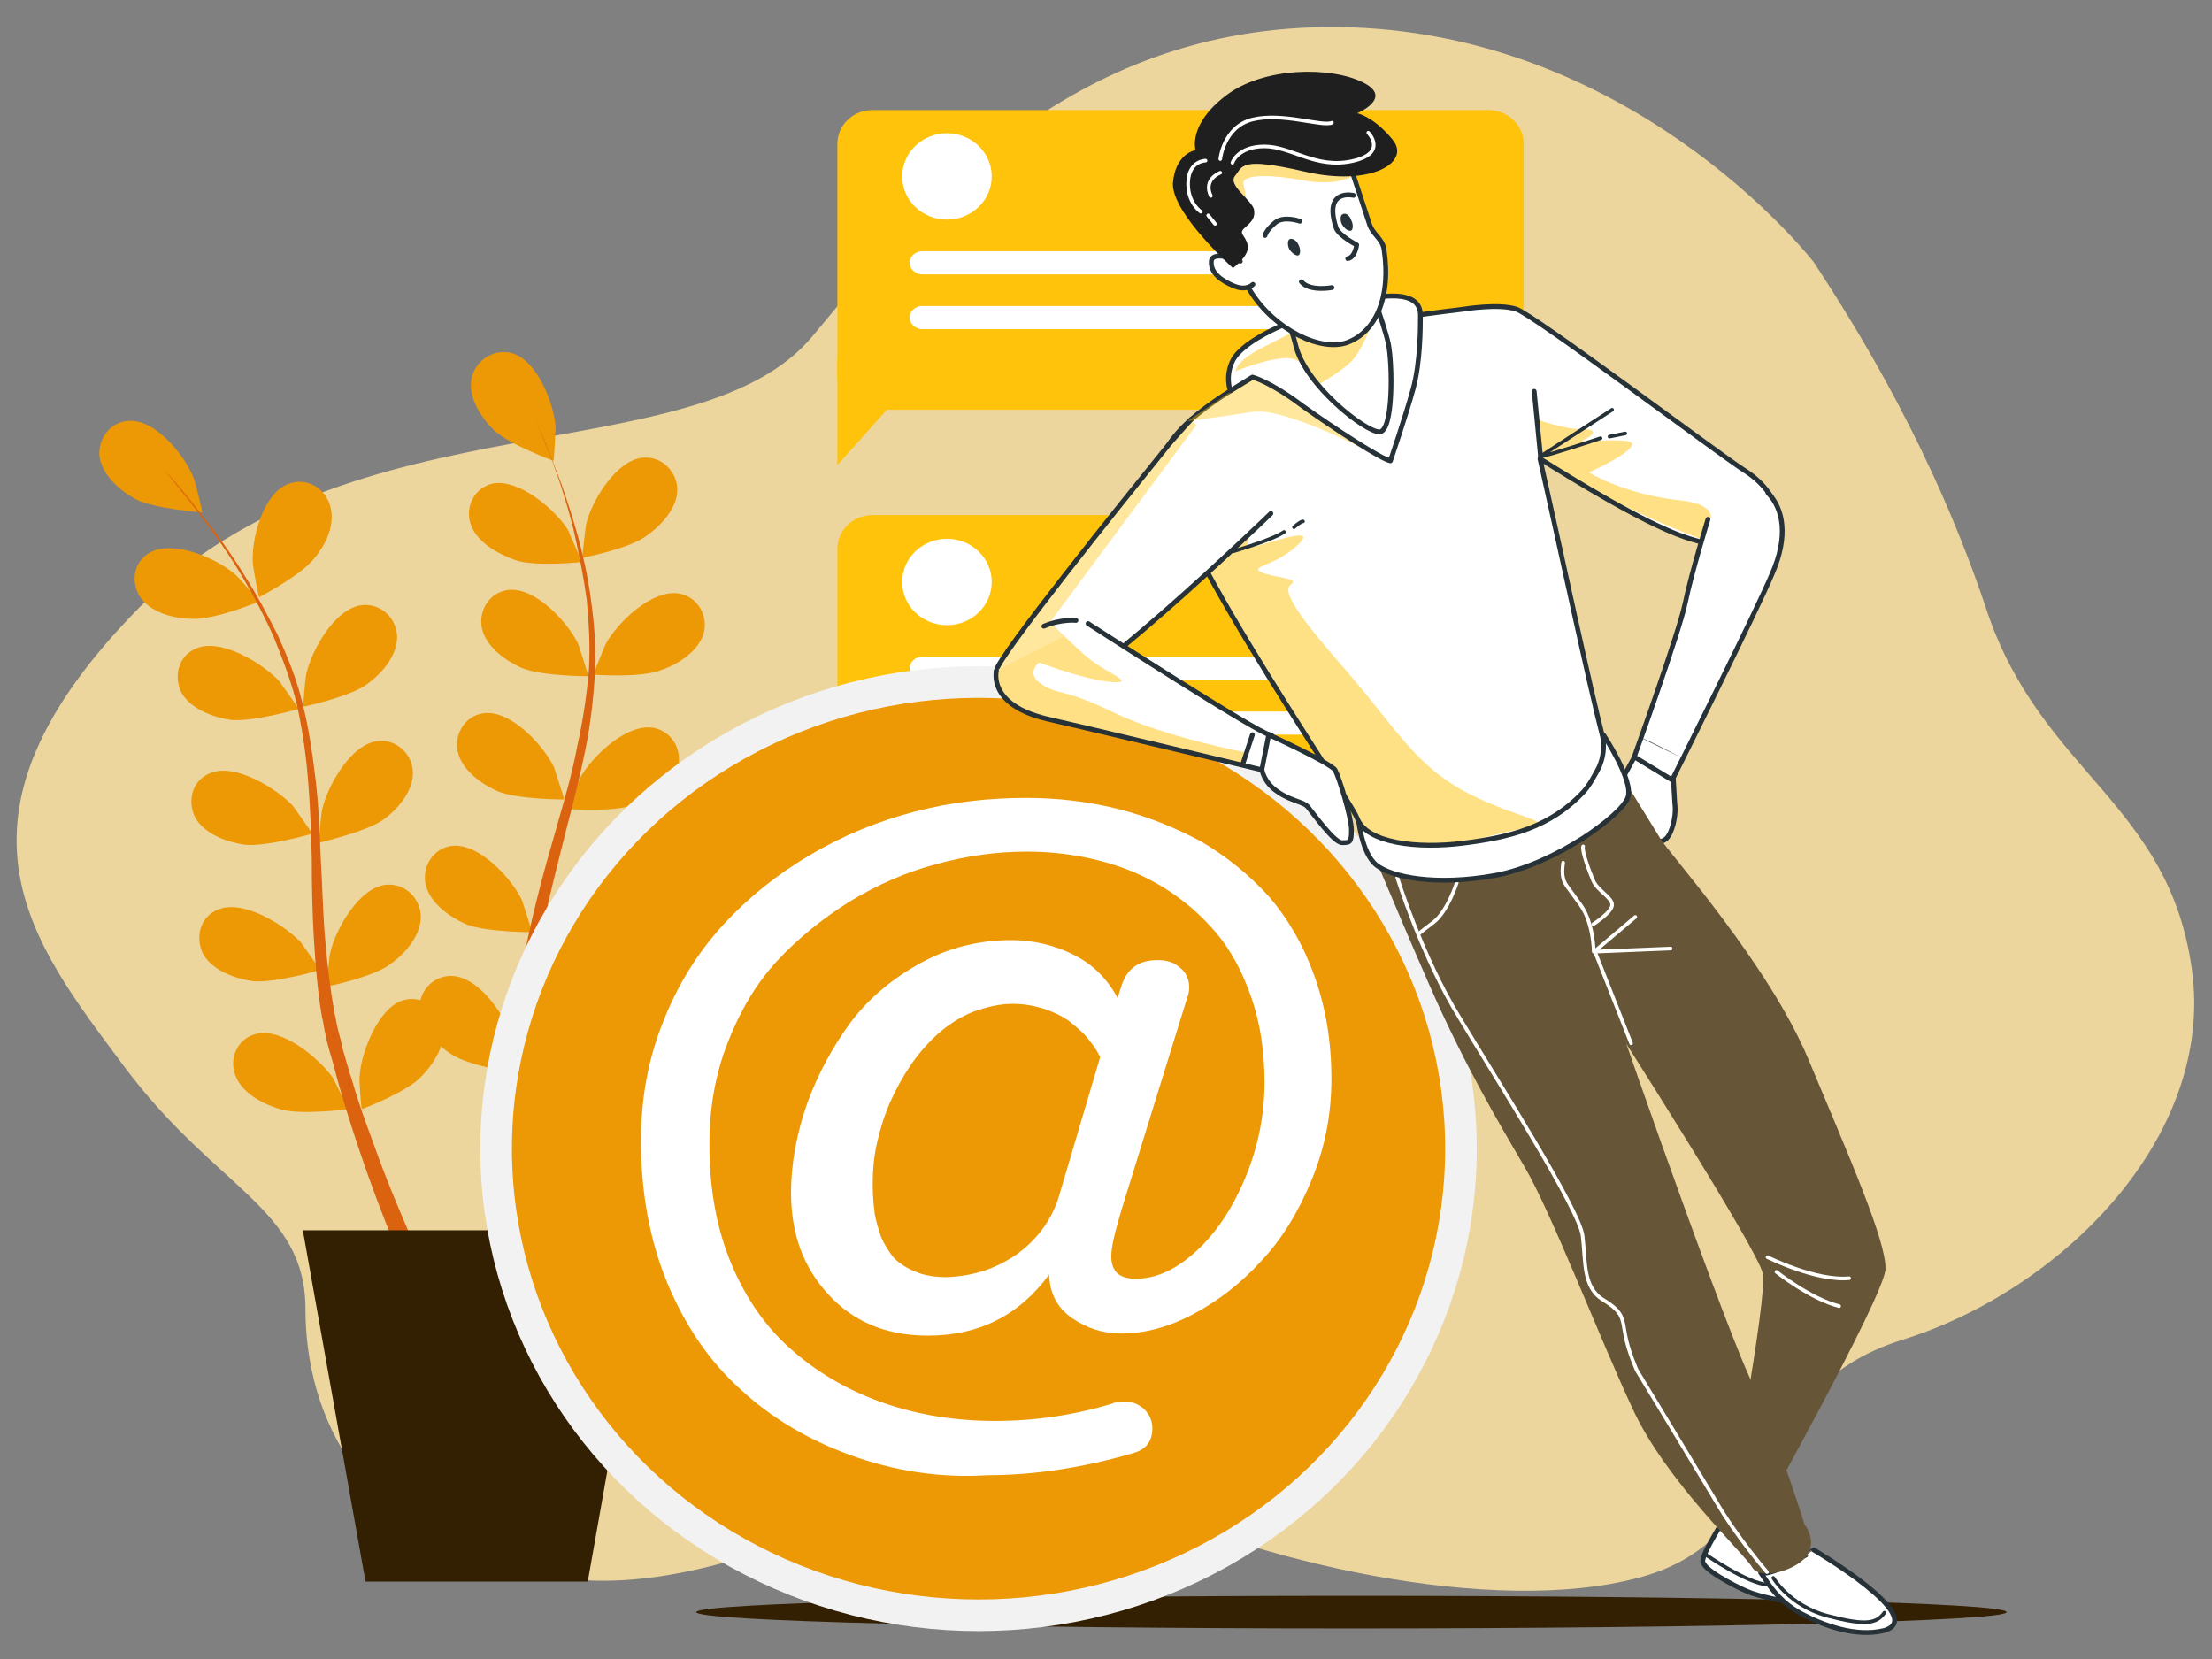<?xml version="1.0" encoding="utf-8"?>
<!-- Generator: Adobe Illustrator 27.6.1, SVG Export Plug-In . SVG Version: 6.00 Build 0)  -->
<svg version="1.1" id="Layer_1" xmlns="http://www.w3.org/2000/svg" xmlns:xlink="http://www.w3.org/1999/xlink" x="0px" y="0px"
	 viewBox="0 0 420 315" style="enable-background:new 0 0 420 315;" xml:space="preserve">
<rect x="0" y="0" width="420" height="315" fill="#808080" stroke="none"/>
<style type="text/css">
	.st0{opacity:0.9;fill:#F7DFA1;enable-background:new    ;}
	.st1{fill:#331F02;}
	.st2{fill:#FFC30C;}
	.st3{opacity:0.1;fill:#FFC30C;enable-background:new    ;}
	.st4{fill:#FFFFFF;}
	.st5{opacity:0.1;enable-background:new    ;}
	.st6{fill:#ED9906;}
	.st7{fill:#DB620F;}
	.st8{fill:#ED9906;stroke:#F2F2F3;stroke-width:6;stroke-miterlimit:10;}
	.st9{fill:#FFFFFF;stroke:#263238;stroke-width:0.912;stroke-linecap:round;stroke-linejoin:round;stroke-miterlimit:10;}
	.st10{fill:none;stroke:#263238;stroke-width:0.684;stroke-linecap:round;stroke-linejoin:round;stroke-miterlimit:10;}
	.st11{fill:#665537;}
	.st12{fill:none;stroke:#FFFFFF;stroke-width:0.684;stroke-linecap:round;stroke-linejoin:round;stroke-miterlimit:10;}
	
		.st13{opacity:0.5;clip-path:url(#SVGID_00000133487239617839845010000006505323062156961678_);fill:#FFC30C;enable-background:new    ;}
	.st14{opacity:0.5;clip-path:url(#SVGID_00000145031419462828250950000005192613284287832202_);}
	.st15{fill:none;stroke:#263238;stroke-width:0.912;stroke-linecap:round;stroke-linejoin:round;stroke-miterlimit:10;}
	.st16{opacity:0.5;clip-path:url(#SVGID_00000103227293114127584000000018248335037155708858_);}
	.st17{opacity:0.8;fill:#FFC30C;enable-background:new    ;}
	
		.st18{opacity:0.5;clip-path:url(#SVGID_00000060003088467630116200000013424767743934229432_);fill:#FFC30C;enable-background:new    ;}
	.st19{opacity:0.4;fill:#FFC30C;enable-background:new    ;}
	.st20{fill:#263238;}
	.st21{opacity:0.5;clip-path:url(#SVGID_00000135681305396442448440000002385969317653862846_);}
	.st22{opacity:0.5;clip-path:url(#SVGID_00000039814633088388207820000011995926347152311453_);}
	
		.st23{opacity:0.5;clip-path:url(#SVGID_00000069357662927675201980000003483410790661663380_);fill:#FFC30C;enable-background:new    ;}
	.st24{fill:#1F1F1F;}
</style>
<g>
	<g id="Background">
		<path id="XMLID_117_" class="st0" d="M344.4,49.8c0,0-32-41.5-85.4-44.5c-53.2-2.9-82.9,32.2-104.7,58.5S66.5,74.8,26.6,115.2
			S6.1,179,23.5,202.4s34.5,26.9,34.5,46.2c0,19.3,9.7,45.1,47.8,50.9s77.5-29.8,104.7-16.4c27.2,13.4,72.9,24,100.9,16.4
			s19.5-35.6,49.8-45.1c30.2-9.4,59.3-38.5,55-70.2c-4.3-31.6-28.4-37.4-38.8-67.8C367.4,86.1,352.8,62.6,344.4,49.8z"/>
	</g>
	<g id="Shadows">
		<path id="XMLID_10_" class="st1" d="M381,306.1c0,1.7-55.7,3.1-124.4,3.1s-124.4-1.4-124.4-3.1c0-1.7,55.7-3.1,124.4-3.1
			S381,304.3,381,306.1z"/>
	</g>
	<g id="Speech_bubble">
		<g id="XMLID_124_">
			<g id="XMLID_119_">
				<g>
					<path id="XMLID_121_" class="st2" d="M282.5,77.8H165.7c-3.6,0-6.7-2.8-6.7-6.4V27.3c0-3.5,2.9-6.4,6.7-6.4h116.9
						c3.6,0,6.7,2.8,6.7,6.4v44.1C289.1,75,286.1,77.8,282.5,77.8z"/>
					<path id="XMLID_40_" class="st3" d="M282.5,77.8H165.7c-3.6,0-6.7-2.8-6.7-6.4V27.3c0-3.5,2.9-6.4,6.7-6.4h116.9
						c3.6,0,6.7,2.8,6.7,6.4v44.1C289.1,75,286.1,77.8,282.5,77.8z"/>
				</g>
				<g>
					<polyline id="XMLID_120_" class="st2" points="159,67.8 159,88.3 170.8,75.1 					"/>
					<polyline id="XMLID_41_" class="st3" points="159,67.8 159,88.3 170.8,75.1 					"/>
				</g>
			</g>
			<path id="XMLID_118_" class="st4" d="M259.1,52.1h-84c-1.2,0-2.4-1-2.4-2.2l0,0c0-1.2,1.1-2.2,2.4-2.2h84c1.2,0,2.4,1,2.4,2.2
				l0,0C261.5,51.1,260.4,52.1,259.1,52.1z"/>
			<path id="XMLID_123_" class="st4" d="M259.1,62.5h-84c-1.2,0-2.4-1-2.4-2.2l0,0c0-1.2,1.1-2.2,2.4-2.2h84c1.2,0,2.4,1,2.4,2.2
				l0,0C261.5,61.5,260.4,62.5,259.1,62.5z"/>
			<ellipse id="XMLID_122_" class="st4" cx="179.8" cy="33.5" rx="8.5" ry="8.2"/>
		</g>
		<g id="XMLID_42_">
			<g id="XMLID_46_">
				<g>
					<path id="XMLID_50_" class="st2" d="M282.5,154.7H165.7c-3.6,0-6.7-2.8-6.7-6.4v-44.1c0-3.5,2.9-6.4,6.7-6.4h116.9
						c3.6,0,6.7,2.8,6.7,6.4v44.1C289.1,151.9,286.1,154.7,282.5,154.7z"/>
					<path id="XMLID_49_" class="st3" d="M282.5,154.7H165.7c-3.6,0-6.7-2.8-6.7-6.4v-44.1c0-3.5,2.9-6.4,6.7-6.4h116.9
						c3.6,0,6.7,2.8,6.7,6.4v44.1C289.1,151.9,286.1,154.7,282.5,154.7z"/>
				</g>
				<g>
					<polyline id="XMLID_48_" class="st2" points="159,144.7 159,165.2 170.8,152.1 					"/>
					<polyline id="XMLID_47_" class="st5" points="159,144.7 159,165.2 170.8,152.1 					"/>
				</g>
			</g>
			<path id="XMLID_45_" class="st4" d="M259.1,129.1h-84c-1.2,0-2.4-1-2.4-2.2l0,0c0-1.2,1.1-2.2,2.4-2.2h84c1.2,0,2.4,1,2.4,2.2
				l0,0C261.5,128.1,260.4,129.1,259.1,129.1z"/>
			<path id="XMLID_44_" class="st4" d="M259.1,139.5h-84c-1.2,0-2.4-1-2.4-2.2l0,0c0-1.2,1.1-2.2,2.4-2.2h84c1.2,0,2.4,1,2.4,2.2
				l0,0C261.5,138.5,260.4,139.5,259.1,139.5z"/>
			<ellipse id="XMLID_43_" class="st4" cx="179.8" cy="110.5" rx="8.5" ry="8.2"/>
		</g>
	</g>
	<g id="Plant">
		<g>
			<g id="XMLID_55_">
				<g id="XMLID_92_">
					<g id="XMLID_94_">
						<path id="XMLID_105_" class="st6" d="M68.7,210.6c-0.1,0-0.6-6-0.4-6.4c0.3-4.4,3.5-12.9,8.3-14.3c3.6-1,6.9,1.5,7.5,5
							s-1.8,7.2-4.2,9.6C77.2,207.4,68.7,210.6,68.7,210.6z"/>
						<path id="XMLID_104_" class="st6" d="M62.1,187.3c-0.1,0,0.4-6,0.6-6.4c1-4.4,5.4-12.3,10.5-12.9c3.7-0.4,6.7,2.6,6.7,6.1
							c0,3.5-2.9,6.9-5.7,8.9C71,185.5,62.2,187.3,62.1,187.3z"/>
						<path id="XMLID_103_" class="st6" d="M60.6,160c-0.1,0,0.4-6,0.6-6.4c1-4.4,5.4-12.3,10.5-12.9c3.7-0.4,6.7,2.6,6.7,6.1
							s-2.9,6.9-5.7,8.9C69.3,158,60.6,160,60.6,160z"/>
						<path id="XMLID_102_" class="st6" d="M57.6,134.2c-0.1,0,0.4-6,0.6-6.4c1-4.4,5.4-12.3,10.5-12.9c3.7-0.4,6.7,2.6,6.7,6.1
							c0,3.5-2.9,6.9-5.7,8.9C66.5,132.3,57.6,134.2,57.6,134.2z"/>
						<path id="XMLID_101_" class="st6" d="M49.2,113.4c-0.1,0-1.2-6-1.2-6.4c-0.3-4.4,1.8-13.2,6.7-15.1c3.5-1.4,7.1,0.8,8,4.2
							c1,3.5-0.8,7.3-3.1,10C57.2,109.2,49.2,113.4,49.2,113.4z"/>
						<path id="XMLID_100_" class="st6" d="M66.1,210.6c0.1,0-2.6-5.4-2.8-5.8c-2.5-3.7-9.6-9.7-14.6-8.5c-3.6,0.8-5.3,4.7-4,7.9
							c1.2,3.3,5.1,5.4,8.5,6.4C57.1,211.8,66.1,210.6,66.1,210.6z"/>
						<path id="XMLID_99_" class="st6" d="M60.8,184.2c0.1,0-3.5-5-3.7-5.3c-3.1-3.3-11-8.2-15.7-6.2c-3.5,1.4-4.4,5.4-2.8,8.5
							c1.8,3.1,6,4.6,9.4,5.1C52.1,186.7,60.8,184.2,60.8,184.2z"/>
						<path id="XMLID_98_" class="st6" d="M59.3,158.3c0.1,0-3.5-5-3.7-5.3c-3.1-3.3-11-8.2-15.7-6.2c-3.5,1.4-4.4,5.4-2.8,8.5
							c1.8,3.1,6,4.6,9.4,5.1C50.6,160.8,59.3,158.3,59.3,158.3z"/>
						<path id="XMLID_97_" class="st6" d="M56.7,134.6c0.1,0-3.5-5-3.7-5.3c-3.1-3.3-11-8.2-15.7-6.2c-3.5,1.4-4.4,5.4-2.8,8.5
							c1.8,3.1,6,4.6,9.4,5.1C48.1,137.1,56.7,134.6,56.7,134.6z"/>
						<path id="XMLID_96_" class="st6" d="M49.2,114.2c0.1,0-4-4.7-4.3-4.9c-3.3-3.1-11.8-6.9-16.4-4.4c-3.3,1.8-3.7,5.8-1.8,8.6
							c2.1,2.9,6.5,4,9.8,4C40.9,117.7,49.2,114.2,49.2,114.2z"/>
						<path id="XMLID_95_" class="st6" d="M38.4,97.3c0.1,0-1.4-6-1.5-6.2c-1.5-4.2-7.1-11.4-12.3-11.2c-3.7,0.1-6.1,3.5-5.7,6.9
							c0.6,3.5,3.9,6.4,6.9,8C29.2,96.6,38.4,97.3,38.4,97.3z"/>
					</g>
					<path id="XMLID_93_" class="st7" d="M77.3,241.8c0,0-1.1-2.4-2.8-6.5c-1.7-4.2-4-10.1-6.4-17.3c-1.2-3.6-2.5-7.6-3.7-11.8
						c-0.6-2.1-1.1-4.3-1.8-6.5c-0.3-1.1-0.6-2.2-0.8-3.3c-0.3-1.1-0.4-2.4-0.7-3.5c-0.8-4.7-1.2-9.7-1.5-14.6
						c-0.3-5-0.4-10-0.4-15.1c-0.1-5-0.3-10.1-0.7-15c-0.4-5-1.1-9.7-2.1-14.3c-1.1-4.6-2.8-8.9-4.4-12.9c-1.8-4-3.7-7.6-5.7-11
						c-1.9-3.3-3.9-6.2-5.7-8.7c-1.8-2.5-3.5-4.7-4.9-6.5c-2.8-3.5-4.4-5.4-4.4-5.4s1.8,1.8,4.6,5.3c1.4,1.8,3.1,3.9,5,6.4
						c1.8,2.5,3.9,5.4,5.8,8.6c2.1,3.3,4,6.9,6,10.8c1.8,4,3.6,8.3,4.7,12.9c1.2,4.6,1.9,9.6,2.5,14.4c0.6,5,0.8,10,1,15.1
						c0.3,5,0.4,10.1,0.8,15c0.4,5,1,9.8,1.8,14.4c0.3,1.1,0.4,2.2,0.7,3.3c0.3,1.1,0.6,2.2,0.8,3.3c0.6,2.1,1.2,4.3,1.9,6.4
						c1.2,4.2,2.6,8,3.9,11.5c2.5,7.1,5,12.9,6.8,17.1c1.8,4,2.8,6.4,2.8,6.4c0.4,0.8,0,1.9-0.8,2.4C78.9,243,77.8,242.6,77.3,241.8
						L77.3,241.8L77.3,241.8z"/>
				</g>
			</g>
			<g id="XMLID_73_">
				<g id="XMLID_84_">
					<g id="XMLID_86_">
						<path id="XMLID_111_" class="st6" d="M100.8,204.5c-0.1,0,1.4-6,1.4-6.2c1.5-4.2,7.1-11.5,12.2-11.4c3.7,0.1,6.1,3.5,5.7,6.9
							c-0.4,3.5-3.7,6.4-6.8,8C109.9,203.7,100.8,204.5,100.8,204.5z"/>
						<path id="XMLID_110_" class="st6" d="M101.5,180.4c-0.1,0,2.2-5.7,2.4-6c2.2-3.9,8.7-10.3,13.9-9.4c3.6,0.7,5.5,4.3,4.6,7.6
							s-4.7,5.8-8,6.9C110.5,180.9,101.5,180.4,101.5,180.4z"/>
						<path id="XMLID_109_" class="st6" d="M107.8,153.6c-0.1,0,2.2-5.7,2.4-6c2.2-3.9,8.7-10.3,13.9-9.4c3.6,0.7,5.5,4.3,4.6,7.6
							c-1,3.3-4.7,5.8-8,6.9C117,154.3,107.8,153.6,107.8,153.6z"/>
						<path id="XMLID_108_" class="st6" d="M112.7,128.1c-0.1,0,2.2-5.7,2.4-6c2.2-3.9,8.7-10.3,13.9-9.4c3.6,0.7,5.5,4.3,4.6,7.6
							c-1,3.3-4.7,5.8-8,6.9C121.8,128.8,112.7,128.1,112.7,128.1z"/>
						<path id="XMLID_107_" class="st6" d="M110.6,105.9c-0.1,0,0.6-6,0.7-6.4c1-4.3,5.7-12.2,10.8-12.6c3.7-0.3,6.5,2.8,6.5,6.1
							c0,3.5-3.1,6.8-5.8,8.7C119.6,104.2,110.6,105.9,110.6,105.9z"/>
						<path id="XMLID_106_" class="st6" d="M98.3,203.8c0.1,0-0.8-6-1-6.4c-1.2-4.3-6.2-11.9-11.5-12.1c-3.7-0.1-6.4,3.1-6.1,6.5
							c0.3,3.5,3.3,6.7,6.2,8.5C89.4,202.5,98.3,203.8,98.3,203.8z"/>
						<path id="XMLID_91_" class="st6" d="M101,177c0.1,0-1.8-5.8-1.9-6.1c-1.9-4-8-10.8-13.2-10.3c-3.7,0.4-5.8,4-5.1,7.3
							c0.8,3.5,4.4,6.1,7.5,7.5C91.9,177,101,177,101,177z"/>
						<path id="XMLID_90_" class="st6" d="M107.1,151.8c0.1,0-1.8-5.8-1.9-6.1c-1.9-4-8-10.8-13.2-10.3c-3.7,0.4-5.8,4-5.1,7.3
							c0.8,3.5,4.4,6.1,7.5,7.5C98.1,151.8,107.1,151.8,107.1,151.8z"/>
						<path id="XMLID_89_" class="st6" d="M111.7,128.4c0.1,0-1.8-5.8-1.9-6.1c-1.9-4-8-10.8-13.2-10.3c-3.7,0.4-5.8,4-5.1,7.3
							c0.8,3.5,4.4,6.1,7.5,7.5C102.7,128.4,111.7,128.4,111.7,128.4z"/>
						<path id="XMLID_88_" class="st6" d="M110.5,106.7c0.1,0-2.5-5.5-2.6-6c-2.4-3.9-9.3-9.8-14.3-8.9c-3.6,0.8-5.4,4.6-4.2,7.8
							c1.1,3.3,5,5.5,8.3,6.7C101.5,107.7,110.5,106.7,110.5,106.7z"/>
						<path id="XMLID_87_" class="st6" d="M105.1,87.5c0.1,0,0.4-6,0.4-6.4c-0.3-4.4-3.5-12.9-8.5-14.1c-3.6-0.8-6.9,1.7-7.5,5
							c-0.6,3.5,1.8,7.2,4.2,9.6C96.6,84.4,105.1,87.5,105.1,87.5z"/>
					</g>
					<path id="XMLID_85_" class="st7" d="M100.1,236.7c0,0-0.4-2.5-0.7-6.9c-0.4-4.4-0.8-10.8-1.1-18.3c-0.1-3.7-0.1-7.9-0.1-12.3
						c0-2.2,0.1-4.4,0.1-6.8c0.1-1.1,0.1-2.4,0.3-3.5c0.1-1.1,0.3-2.4,0.4-3.6c0.6-4.7,1.7-9.6,2.9-14.4c1.2-4.9,2.6-9.7,4-14.6
						c1.4-4.9,2.8-9.7,3.7-14.6c1.1-4.9,1.8-9.7,2.2-14.3c0.3-4.7,0-9.3-0.4-13.6c-0.6-4.3-1.4-8.3-2.2-11.9
						c-0.8-3.7-1.9-7.1-2.8-10c-1-2.9-1.9-5.4-2.8-7.5c-1.7-4.2-2.8-6.4-2.8-6.4s1.1,2.2,2.9,6.4c0.8,2.1,1.8,4.6,2.9,7.5
						c1,2.9,2.1,6.2,3.1,9.8c1,3.7,1.9,7.6,2.5,12.1c0.6,4.3,1,8.9,0.8,13.7c-0.3,4.7-0.8,9.7-1.8,14.6c-1,5-2.2,9.8-3.5,14.7
						c-1.2,4.9-2.5,9.8-3.6,14.6c-1.1,4.9-1.9,9.6-2.5,14.3c-0.1,1.1-0.3,2.4-0.3,3.5c-0.1,1.1-0.1,2.4-0.1,3.5c0,2.2-0.1,4.4,0,6.7
						c0,4.3,0.1,8.3,0.4,12.2c0.4,7.5,1,13.7,1.5,18.2c0.6,4.4,0.8,6.8,0.8,6.8c0.1,1-0.6,1.8-1.5,1.9
						C101,238.3,100.2,237.6,100.1,236.7C100.1,236.8,100.1,236.7,100.1,236.7L100.1,236.7z"/>
				</g>
			</g>
			<g id="XMLID_72_">
				<polygon id="XMLID_114_" class="st1" points="111.6,300.3 69.4,300.3 57.5,233.6 123.4,233.6 				"/>
			</g>
		</g>
	</g>
	<g id="Character">
		<g>
			<ellipse id="XMLID_54_" class="st8" cx="185.8" cy="218.1" rx="91.6" ry="88.6"/>
			<g>
				<path class="st4" d="M161.5,276.3c-8-2.9-15.1-7.1-20.9-12.5c-6-5.4-10.5-12.1-13.9-20.2c-3.3-8-5-17.1-5-26.9
					c0-8.2,1.4-15.8,4.3-22.9c2.8-7.1,6.7-13.2,11.4-18.3s10.3-9.6,16.5-13.2c6.2-3.7,12.9-6.4,19.8-8.2c6.9-1.8,14-2.6,21.1-2.6
					c6.1,0,11.9,0.7,17.5,2.1c5.5,1.4,10.8,3.5,15.8,6.2c4.9,2.9,9.2,6.4,12.9,10.5c3.6,4.2,6.5,9.2,8.6,15.1s3.2,12.3,3.2,19.4
					c0,6.7-1.2,13-3.7,19.1c-2.5,6.1-5.7,11.4-9.6,15.5c-3.9,4.3-8.2,7.6-12.9,10.1s-9.3,3.7-13.7,3.7c-3.5,0-6.5-1-9.3-2.9
					c-2.8-1.9-4.3-4.7-4.4-8.3c-5.7,7.8-13.4,11.6-23,11.6c-7.9,0-14.1-2.6-18.9-7.8s-7.1-11.6-7.1-19.3c0-5.7,1.1-11.4,3.1-17.1
					c2.1-5.7,4.9-10.8,8.3-15.4c3.5-4.6,8-8.3,13.3-11.2c5.3-2.9,11.1-4.3,17.1-4.3c4.3,0,8.3,1,11.9,2.8c3.6,1.8,6.4,4.6,8.3,8.2
					l0.8-2.5c1.1-3.2,3.3-4.7,6.8-4.7c1.7,0,3.1,0.4,4.2,1.4c1.1,0.8,1.8,2.2,1.8,3.7c0,0.7-0.1,1.4-0.4,2.1l-12.3,39.7
					c-1.4,4.6-2.1,7.6-2.1,9.3c0,2.9,1.5,4.3,4.6,4.3c4,0,7.8-1.8,11.6-5.3s6.9-8.2,9.3-14c2.4-5.8,3.6-11.8,3.6-18
					c0-5.8-0.8-11.2-2.5-16.1c-1.7-4.9-3.9-9-6.7-12.3c-2.8-3.3-6.1-6.2-10-8.6c-3.9-2.4-7.9-4-12.2-5.1c-4.3-1.1-8.9-1.7-13.7-1.7
					c-5.8,0-11.5,0.8-17.3,2.4c-5.7,1.5-11.1,3.9-16.4,7.1c-5.1,3.2-9.7,6.9-13.7,11.2c-4,4.3-7.1,9.6-9.4,15.5
					c-2.4,6.1-3.5,12.5-3.5,19.4c0,8.6,1.4,16.2,4.3,23c2.9,6.8,6.9,12.3,11.9,16.5c5,4.3,10.8,7.5,17.2,9.7
					c6.5,2.2,13.4,3.3,20.8,3.3c7.6,0,15.1-1.1,22.3-3.3c0.6-0.3,1.4-0.4,2.2-0.4c1.7,0,2.9,0.6,3.9,1.5c1,1.1,1.5,2.2,1.5,3.6
					c0,2.5-1.2,4-3.6,4.7c-9.6,2.8-18.9,4.2-27.7,4.2C178.3,280.7,169.5,279.2,161.5,276.3z M193,238.2c3.9-2.8,6.5-6.4,7.9-10.5
					l8-27l-0.6-1.1c-0.4-0.7-1-1.5-1.8-2.5c-0.8-1-1.9-1.9-3.1-2.9c-1.2-1-2.8-1.8-4.7-2.5c-2.1-0.7-4.2-1.1-6.4-1.1
					c-2.5,0-5,0.6-7.5,1.5c-2.5,1-4.6,2.4-6.5,4c-1.9,1.7-3.7,3.7-5.3,6c-1.5,2.2-2.9,4.7-4,7.2s-1.9,5.1-2.5,7.8
					c-0.6,2.6-0.8,5.3-0.8,7.6c0,1.8,0.1,3.5,0.3,5c0.1,1.5,0.6,2.9,1,4.3c0.4,1.4,1.1,2.5,1.8,3.6s1.5,1.9,2.6,2.6
					c1,0.7,2.2,1.2,3.6,1.7c1.4,0.4,2.9,0.6,4.7,0.6C184.7,242.3,188.9,241,193,238.2z"/>
			</g>
		</g>
		<g>
			<path id="XMLID_7_" class="st9" d="M310.4,143.6c0,0-2.9,5.4-3.5,6.1c-0.4,0.8-2.1,4.9-1.5,5.7c0.4,0.8,1,1.5,1.8,1.7
				c1,0.1,1.7,1.8,3.3,2.1c1.5,0.3,3.1,0.3,3.1,0.3s0.8,0.6,1.7,0.3c1-0.3,1.7-0.8,2.4-3.3c0.6-2.5,0.3-3.9,0.3-3.9l-0.3-5.1
				L310.4,143.6z"/>
			<g>
				<path id="XMLID_12_" class="st9" d="M327.6,288.1c0,0-4.3,6.7-4.3,8.3s5.8,4.6,8.3,5.7c2.5,1.1,6.9,1.9,10.5,2.4
					c3.6,0.6,11.1,1.9,8.9-0.8c-2.2-2.6-15.5-10-16.2-10.8c-0.6-0.8-2.4-2.2-2.4-2.2L327.6,288.1z"/>
				<path id="XMLID_3_" class="st9" d="M334.3,298.6l1.5,2.2c1.7,2.4,3.7,4.3,6.4,5.7c4,2.1,10.1,4.4,15.5,3.1
					c8.7-2.4-13.3-15.3-13.3-15.3S336.5,299.5,334.3,298.6z"/>
				<path id="XMLID_23_" class="st10" d="M336.7,299.6c0,0,3.1,5.3,10.3,7.2s9.3,1.5,10.8-0.6"/>
				<path id="XMLID_35_" class="st10" d="M323.9,295.2c0,0,7.9,5.5,11.8,5.7"/>
			</g>
			<g>
				<path id="XMLID_1_" class="st11" d="M306.7,145.4c0,0,7.1,11.4,8.6,13.9c1.5,2.6,20.5,23.7,28.1,41.9s14.8,34.5,14.6,39.8
					c-0.3,5.3-25.1,49.6-25.1,49.6l-5.1-2.6c0,0,7.9-41.9,6.9-46.2c-0.8-4.4-28.7-48-28.7-48s-13-8.7-18.4-19"/>
				<path id="XMLID_2_" class="st11" d="M307.6,173.7c0,0-3.9,8.2-3.9,9.3s22,64.1,28.4,78.3c6.4,14.3,10.5,28.1,10.5,28.1
					s2.4,2.9,0.6,5.8s-9,5-10.5,2.4c-1.5-2.6-16.4-16.4-22.7-30.1c-6.4-13.7-15.4-37.2-20.5-45.9c-5.1-8.7-11.5-19.5-18.2-34.8
					c-6.7-15.3-13.4-31.6-13.4-31.6s12.8,1.5,26.6-2.9c13.9-4.4,19.8-12.8,19.8-12.8s3.5,8.7,4.4,10.4"/>
				<polyline id="XMLID_11_" class="st12" points="309.7,198.1 302.8,180.6 310.5,174.1 				"/>
				<path id="XMLID_14_" class="st12" d="M317.2,180.1l-14.6,0.6c0,0,0-5.4-2.5-8.9c-2.5-3.5-3.1-4-3.3-5.1c-0.3-1.1,0-2.9,0-2.9"/>
				<path id="XMLID_15_" class="st12" d="M335.6,238.7c0,0,9.2,4.6,15.5,4"/>
				<path id="XMLID_16_" class="st12" d="M337.3,241.5c0,0,6.4,5.1,11.9,6.5"/>
				<path id="XMLID_20_" class="st12" d="M300.6,160.7c-0.3,0.8,1.1,4.6,1.9,6.5c0.8,1.9,3.6,3.2,3.6,4.6c0,1.4-3.6,3.7-3.6,3.7"/>
				<path id="XMLID_17_" class="st12" d="M276.6,167.6c0,0-1.7,5.4-4.4,7.5c-2.8,2.1-2.8,2.2-2.8,2.2"/>
				<path id="XMLID_19_" class="st12" d="M265.3,166.6c0,0,4.7,15.1,11.8,26.6c6.9,11.5,22.9,36.6,23.4,41.5c0.6,4.9,0,9.7,3.9,12.1
					c3.9,2.4,3.6,3.5,4.2,6.7c0.6,3.2,2.2,6.7,2.2,6.7s11.1,18.3,15.1,25c3.9,6.7,9.6,13.3,9.6,13.3"/>
			</g>
			<g>
				<g>
					<path id="XMLID_13_" class="st9" d="M257.9,155.3c0,0,0.6,6.8,3.5,9c2.8,2.2,11.1,4,22.6,1.9c11.5-2.2,24-11.5,25.1-14.8
						c1.1-3.2-4.6-11.8-4.6-11.8s-6.7,9-25,11.9C260.9,154.4,257.9,155.3,257.9,155.3z"/>
					<g>
						<g>
							<g>
								<path id="XMLID_36_" class="st4" d="M331.2,89.3c-4.6-2.9-39.9-29.5-43.3-30.6c-3.3-1.1-10,0-10,0s-20.5,2.4-24.8,4.2
									c-0.4,0.1-9.7,5.3-10,5.5c-3.3,2.6-17.9,9.2-21.9,17.3c-4.4,9.3,34.7,65,36.5,69.7c1.8,4.7,11.4,5.8,20.1,4.7
									c8.7-1.1,16.5-2.9,22.9-9.8c1.1-1.2,2.1-3.1,2.9-4.6c0.8-1.8,1.1-3.9,0.7-5.8c-2.4-9.2-8-35.5-11.9-52.8
									c6.4,4,19.5,12.1,27.3,14.8c10.3,3.7,18.2,1.1,18.2-2.1C337.9,96.2,335.8,92.2,331.2,89.3z"/>
							</g>
							<g>
								<g>
									<g>
										<defs>
											<path id="SVGID_1_" d="M331.2,89.3c-4.6-2.9-39.9-29.5-43.3-30.6c-3.3-1.1-10,0-10,0s-20.5,2.4-24.8,4.2
												c-0.4,0.1-9.7,5.3-10,5.5c-3.3,2.6-17.9,9.2-21.9,17.3c-4.4,9.3,34.7,65,36.5,69.7c1.8,4.7,11.4,5.8,20.1,4.7
												c8.7-1.1,16.5-2.9,22.9-9.8c1.1-1.2,2.1-3.1,2.9-4.6c0.8-1.8,1.1-3.9,0.7-5.8c-2.4-9.2-8-35.5-11.9-52.8
												c6.4,4,19.5,12.1,27.3,14.8c10.3,3.7,18.2,1.1,18.2-2.1C337.9,96.2,335.8,92.2,331.2,89.3z"/>
										</defs>
										<clipPath id="SVGID_00000083802754080188565600000013030802648969537464_">
											<use xlink:href="#SVGID_1_"  style="overflow:visible;"/>
										</clipPath>
										
											<path style="opacity:0.5;clip-path:url(#SVGID_00000083802754080188565600000013030802648969537464_);fill:#FFC30C;enable-background:new    ;" d="
											M292,79.7c0,0,4.9,1.8,8.5,1.8s1.5,1.5,0,2.1c-1.5,0.6,9.7-0.8,9.4,0.8c-0.3,1.8-8.2,5.3-8.2,5.3s6.7,4.2,17.3,5.3
											c10.5,1.1,3.9,7.3,3.9,7.3s-17.1-6.1-30.5-15.5L292,79.7z"/>
									</g>
								</g>
							</g>
							<g>
								<g>
									<g>
										<defs>
											<path id="SVGID_00000075153039301981390460000010952304548265122186_" d="M331.2,89.3c-4.6-2.9-39.9-29.5-43.3-30.6
												c-3.3-1.1-10,0-10,0s-20.5,2.4-24.8,4.2c-0.4,0.1-9.7,5.3-10,5.5c-3.3,2.6-17.9,9.2-21.9,17.3
												c-4.4,9.3,34.7,65,36.5,69.7c1.8,4.7,11.4,5.8,20.1,4.7c8.7-1.1,16.5-2.9,22.9-9.8c1.1-1.2,2.1-3.1,2.9-4.6
												c0.8-1.8,1.1-3.9,0.7-5.8c-2.4-9.2-8-35.5-11.9-52.8c6.4,4,19.5,12.1,27.3,14.8c10.3,3.7,18.2,1.1,18.2-2.1
												C337.9,96.2,335.8,92.2,331.2,89.3z"/>
										</defs>
										<clipPath id="SVGID_00000150098697305395877980000000972449970446124703_">
											<use xlink:href="#SVGID_00000075153039301981390460000010952304548265122186_"  style="overflow:visible;"/>
										</clipPath>
										<g style="opacity:0.5;clip-path:url(#SVGID_00000150098697305395877980000000972449970446124703_);">
											<path class="st2" d="M238.4,99.7c0,0-2.4,3.7-1.2,4.2c1.2,0.3,13.6-4.7,9.4-0.6c-4.3,4.2-9.4,4.2-7.2,5.3
												s7.6,1.1,5.7,2.4s1.8,6.4,11,16.9c9,10.5,13,17.9,23,22.9c10,5,16.6,5,10.5,6.4c-6.1,1.4-12.5,2.4-12.8,5
												c0,0,0.3,2.1-3.3,3.5c-3.6,1.5-5.7,1.1-8.5,0c-2.8-1.1-3.6-1.1-4.3-2.6c-0.6-1.5-3.1-7.5-3.1-7.5l-4.3-9l-1.4-1.9
												l-1.2-0.8l-21.2-35.1L238.4,99.7z"/>
										</g>
									</g>
								</g>
							</g>
							<g>
								<path id="XMLID_00000107554793964265863230000016221805562678277262_" class="st15" d="M331.2,89.3
									c-4.6-2.9-39.9-29.5-43.3-30.6c-3.3-1.1-10,0-10,0s-20.5,2.4-24.8,4.2c-0.4,0.1-9.7,5.3-10,5.5c-3.3,2.6-17.9,9.2-21.9,17.3
									c-4.4,9.3,34.7,65,36.5,69.7c1.8,4.7,11.4,5.8,20.1,4.7c8.7-1.1,16.5-2.9,22.9-9.8c1.1-1.2,2.1-3.1,2.9-4.6
									c0.8-1.8,1.1-3.9,0.7-5.8c-2.4-9.2-8-35.5-11.9-52.8c6.4,4,19.5,12.1,27.3,14.8c10.3,3.7,18.2,1.1,18.2-2.1
									C337.9,96.2,335.8,92.2,331.2,89.3z"/>
							</g>
						</g>
						<g>
							<g>
								<path id="XMLID_62_" class="st4" d="M226.2,79.6c0,0-3.6,3.9-5,5.7c-7.6,9.4-31.8,39.5-32,42c-0.3,2.4,0.8,4,6.8,6.2
									c5.8,2.2,45.3-36,45.3-36"/>
							</g>
							<g>
								<g>
									<g>
										<defs>
											<path id="SVGID_00000077291072513627446210000015982925366736905132_" d="M226.2,79.6c0,0-3.6,3.9-5,5.7
												c-7.6,9.4-31.8,39.5-32,42c-0.3,2.4,0.8,4,6.8,6.2c5.8,2.2,45.3-36,45.3-36"/>
										</defs>
										<clipPath id="SVGID_00000020396425268573864310000001243093602057545146_">
											<use xlink:href="#SVGID_00000077291072513627446210000015982925366736905132_"  style="overflow:visible;"/>
										</clipPath>
										<g style="opacity:0.5;clip-path:url(#SVGID_00000020396425268573864310000001243093602057545146_);">
											<path class="st17" d="M228.5,78.9l-29.1,39.2c0,0,3.1,3.2,6.7,6.4c3.6,3.2,10,5.3,5.1,5c-4.9-0.3-13.9-3.7-13.9-3.7
												s-2.8,2.1,0.6,4.2c3.3,2.1,3.9,0.6,13.6,5.3s25.2,7.8,25.2,7.8l-1.2,2.5l-41.2-10.3c0,0-6-2.9-5.1-7.8
												c0.8-4.9,14.7-20.2,14.7-20.2l20-25.2C223.7,81.9,225.7,79.1,228.5,78.9z"/>
										</g>
									</g>
								</g>
							</g>
							<g>
								<path id="XMLID_00000032622914596356665220000012240522568281002137_" class="st15" d="M226.2,79.6c0,0-3.6,3.9-5,5.7
									c-7.6,9.4-31.8,39.5-32,42c-0.3,2.4,0.8,4,6.8,6.2c5.8,2.2,45.3-36,45.3-36"/>
							</g>
						</g>
						<g>
							<path id="XMLID_21_" class="st10" d="M306.1,77.8l-13.7,8.9c1.9-0.3,11.5-3.5,11.5-3.5"/>
							<line id="XMLID_22_" class="st10" x1="305.6" y1="82.9" x2="308.6" y2="82.3"/>
							<path id="XMLID_24_" class="st15" d="M204.3,117.8c0,0-2.8-0.3-6.1,1.1"/>
							<path id="XMLID_29_" class="st10" d="M234.1,104.7c0,0,7.6-2.2,9.7-3.7"/>
							<path id="XMLID_31_" class="st10" d="M245.7,100.1c0,0,1.2-1.1,1.7-1.1"/>
							<line id="XMLID_37_" class="st15" x1="292.5" y1="86.6" x2="291.3" y2="74.3"/>
						</g>
					</g>
					<g>
						<g>
							<path id="XMLID_61_" class="st4" d="M189.2,127.3c0,0-1.8,6.5,9.6,9.2c5.4,1.2,40.9,9.7,40.9,9.7s3.2-6.7,1.4-6.7
								s-34.5-21.1-34.5-21.1"/>
						</g>
						<g>
							<g>
								<g>
									<defs>
										<path id="SVGID_00000000208019831068982490000006187480018814338178_" d="M189.2,127.3c0,0-1.8,6.5,9.6,9.2
											c5.4,1.2,40.9,9.7,40.9,9.7s3.2-6.7,1.4-6.7s-34.5-21.1-34.5-21.1"/>
									</defs>
									<clipPath id="SVGID_00000132060810720145602420000005976240024210893201_">
										<use xlink:href="#SVGID_00000000208019831068982490000006187480018814338178_"  style="overflow:visible;"/>
									</clipPath>
									
										<path style="opacity:0.5;clip-path:url(#SVGID_00000132060810720145602420000005976240024210893201_);fill:#FFC30C;enable-background:new    ;" d="
										M228.5,78.9l-29.1,39.2c0,0,3.1,3.2,6.7,6.4c3.6,3.2,10,5.3,5.1,5c-4.9-0.3-13.9-3.7-13.9-3.7s-2.8,2.1,0.6,4.2
										c3.3,2.1,3.9,0.6,13.6,5.3s25.2,7.6,25.2,7.6l-1.1,2.5L194.1,135c0,0-7.9-3.6-5.1-7.8c3.1-4.7,14.7-20.2,14.7-20.2l20.4-25
										C224.3,82.1,224.9,79.1,228.5,78.9z"/>
								</g>
							</g>
						</g>
						<g>
							<path id="XMLID_00000065790565367383125820000016118141063310611382_" class="st15" d="M189.2,127.3c0,0-1.8,6.5,9.6,9.2
								c5.4,1.2,40.9,9.7,40.9,9.7s3.2-6.7,1.4-6.7s-34.5-21.1-34.5-21.1"/>
						</g>
					</g>
					<path id="XMLID_65_" class="st9" d="M240.9,139.5c0,0,11.6,5.3,12.6,6.7c0.8,1.5,3.1,9,3.1,11.4s-0.3,2.4-1.8,2.4
						c-1.5,0-5.4-5.5-6.4-6.7c-0.8-1.1-3.1-1.1-5.7-2.9c-2.8-1.8-3.1-4.3-3.1-4.3L240.9,139.5z"/>
					<line id="XMLID_32_" class="st15" x1="236" y1="145" x2="237.8" y2="139.5"/>
				</g>
				<path class="st19" d="M263.3,87.5c0,0-18.7-10.3-25.4-9.3S225.4,80,225.4,80l12.5-8.5C244,74.4,252.9,80.7,263.3,87.5z"/>
				<path id="XMLID_9_" class="st9" d="M324.3,98.6c0,0-3.1,10-4.3,15.8c-1.2,5.8-9.7,29.3-9.7,29.3l7.2,4.4c0,0,16.1-32.2,19-39.2
					c3.1-7.1,2.1-12.3-0.8-15.3"/>
				<path id="XMLID_33_" class="st20" d="M311.8,140.2c0.6,0,7.5,3.7,7.5,3.7"/>
			</g>
			<g>
				<g>
					<g>
						<path id="XMLID_25_" class="st4" d="M264,87.5c-1.7-0.3-10.5-6-16.8-10.5c-6.1-4.6-9.4-5.4-9.4-5.4l-4.2,2.6
							c0,0-1.1-2.9,0.6-6c1.7-2.9,7.5-6,13.4-8c5.8-2.2,12.5-4,16.8-4c4.2,0,5.3,1.7,5.3,3.7c0,2.2,0,8.9-1.4,14
							C266.9,79,264,87.5,264,87.5z"/>
					</g>
					<g>
						<g>
							<g>
								<defs>
									<path id="SVGID_00000127738065412059381770000009070911713636567474_" d="M264,87.5c-1.7-0.3-10.5-6-16.8-10.5
										c-6.1-4.6-9.4-5.4-9.4-5.4l-4.2,2.6c0,0-1.1-2.9,0.6-6c1.7-2.9,7.5-6,13.4-8c5.8-2.2,12.5-4,16.8-4c4.2,0,5.3,1.7,5.3,3.7
										c0,2.2,0,8.9-1.4,14C266.9,79,264,87.5,264,87.5z"/>
								</defs>
								<clipPath id="SVGID_00000054236895444346538510000015554662575670957480_">
									<use xlink:href="#SVGID_00000127738065412059381770000009070911713636567474_"  style="overflow:visible;"/>
								</clipPath>
								<g style="opacity:0.5;clip-path:url(#SVGID_00000054236895444346538510000015554662575670957480_);">
									<path class="st2" d="M261.3,59.3c0,0-2.5,7.5-5.1,9.7c-2.5,2.2-6.4,4.3-6.4,4.3s-1.5-5.3-5.4-5.3c-3.9,0-9.8,2.5-9.8,2.5
										s0-1.9,4.9-4.4c4.9-2.5,4.9-2.5,4.9-2.5l11.4-4.3H261.3z"/>
								</g>
							</g>
						</g>
					</g>
					<g>
						<path id="XMLID_00000017505493715233723980000014980184960220240027_" class="st15" d="M264,87.5c-1.7-0.3-10.5-6-16.8-10.5
							c-6.1-4.6-9.4-5.4-9.4-5.4l-4.2,2.6c0,0-1.1-2.9,0.6-6c1.7-2.9,7.5-6,13.4-8c5.8-2.2,12.5-4,16.8-4c4.2,0,5.3,1.7,5.3,3.7
							c0,2.2,0,8.9-1.4,14C266.9,79,264,87.5,264,87.5z"/>
					</g>
				</g>
				<g>
					<g>
						<path id="XMLID_8_" class="st4" d="M239.3,53.2c0,0,4.9,4.7,6.7,12.3s13.2,16.5,15.9,16.5s2.5-13,1.7-16.8
							c-0.8-3.7-4.6-14-4.6-14S244.4,44.5,239.3,53.2z"/>
					</g>
					<g>
						<g>
							<g>
								<defs>
									<path id="SVGID_00000021840369847308750370000017892974924045256336_" d="M239.3,53.2c0,0,4.9,4.7,6.7,12.3
										s13.2,16.5,15.9,16.5s2.5-13,1.7-16.8c-0.8-3.7-4.6-14-4.6-14S244.4,44.5,239.3,53.2z"/>
								</defs>
								<clipPath id="SVGID_00000012432549988259524750000003690398441711661460_">
									<use xlink:href="#SVGID_00000021840369847308750370000017892974924045256336_"  style="overflow:visible;"/>
								</clipPath>
								<g style="opacity:0.5;clip-path:url(#SVGID_00000012432549988259524750000003690398441711661460_);">
									<path class="st2" d="M261.3,59.3c0,0-2.5,7.5-5.1,9.7c-2.5,2.2-6.4,4.3-6.4,4.3s-1.5-5.3-5.4-5.3c-3.9,0-9.8,2.5-9.8,2.5
										s0-1.9,4.9-4.4c4.9-2.5,4.9-2.5,4.9-2.5l11.4-4.3H261.3z"/>
								</g>
							</g>
						</g>
					</g>
					<g>
						<path id="XMLID_00000134232607060877324810000017982651598305803183_" class="st15" d="M239.3,53.2c0,0,4.9,4.7,6.7,12.3
							s13.2,16.5,15.9,16.5s2.5-13,1.7-16.8c-0.8-3.7-4.6-14-4.6-14S244.4,44.5,239.3,53.2z"/>
					</g>
				</g>
			</g>
			<g>
				<g>
					<g>
						<path id="XMLID_4_" class="st4" d="M229.6,39.2c0,0,3.3,8.9,7.9,16.2c4.6,7.3,13.4,11.5,18.4,9.6c5-1.9,8.3-8,6.9-17.6
							c-0.3-2.1-2.2-2.9-2.8-4.9c-2.2-6.8-4.4-13.2-5.1-15.7c-1-3.2-8.9-6.4-17.1-4.2C229.6,24.9,228.3,31.6,229.6,39.2z"/>
					</g>
					<g>
						<g>
							<g>
								<defs>
									<path id="SVGID_00000147925101520727574180000010973932188125749890_" d="M229.6,39.2c0,0,3.3,8.9,7.9,16.2
										c4.6,7.3,13.4,11.5,18.4,9.6c5-1.9,8.3-8,6.9-17.6c-0.3-2.1-2.2-2.9-2.8-4.9c-2.2-6.8-4.4-13.2-5.1-15.7
										c-1-3.2-8.9-6.4-17.1-4.2C229.6,24.9,228.3,31.6,229.6,39.2z"/>
								</defs>
								<clipPath id="SVGID_00000072983965307811336560000000425258456447463045_">
									<use xlink:href="#SVGID_00000147925101520727574180000010973932188125749890_"  style="overflow:visible;"/>
								</clipPath>
								
									<path style="opacity:0.5;clip-path:url(#SVGID_00000072983965307811336560000000425258456447463045_);fill:#FFC30C;enable-background:new    ;" d="
									M256.9,33.4c0,0-3.1,2.1-9.7,0.8c-6.7-1.2-11.4-1-11.1,0.7c0.3,1.7,0.8,4,0.8,4s-8-6.7-0.8-8.6c5.3-1.4,8.3,0.7,9.6,1
									C247,31.6,256.9,33.4,256.9,33.4z"/>
							</g>
						</g>
					</g>
					<g>
						<path id="XMLID_00000139256907681334268960000009437523470411642276_" class="st15" d="M229.6,39.2c0,0,3.3,8.9,7.9,16.2
							c4.6,7.3,13.4,11.5,18.4,9.6c5-1.9,8.3-8,6.9-17.6c-0.3-2.1-2.2-2.9-2.8-4.9c-2.2-6.8-4.4-13.2-5.1-15.7
							c-1-3.2-8.9-6.4-17.1-4.2C229.6,24.9,228.3,31.6,229.6,39.2z"/>
					</g>
				</g>
				<path id="XMLID_6_" class="st9" d="M235.5,49.6c0,0-5.3-2.2-5.5,0s1.9,3.7,4.3,4.7c2.4,1,3.6-0.3,3.6-0.3"/>
				<g>
					<path id="XMLID_26_" class="st9" d="M257,37.1c0,0-5.8-1.4-3.3,6.2c0.6,1.5,3.9,3.2,3.9,3.2s-0.3,2.4-1.7,2.6"/>
					<path id="XMLID_27_" class="st9" d="M252.9,54.6c0,0-4.2,0.8-5.8-1.1"/>
					<path id="XMLID_18_" class="st9" d="M246.8,42c0,0-3.1-1.1-4.7,0.3c-1.7,1.4-1.9,2.4-1.9,2.4"/>
					<path id="XMLID_28_" class="st20" d="M246.6,46.6c0.4,0.8,0.3,1.8-0.1,1.9s-1.2-0.4-1.7-1.2c-0.4-0.8-0.3-1.8,0.1-1.9
						C245.4,45.2,246.2,45.6,246.6,46.6z"/>
					<path id="XMLID_30_" class="st20" d="M256.6,41.9c0.4,0.8,0.3,1.8-0.1,1.9c-0.6,0.1-1.2-0.4-1.7-1.2c-0.4-0.8-0.3-1.8,0.1-1.9
						C255.5,40.3,256.3,40.9,256.6,41.9z"/>
				</g>
			</g>
			<g>
				<path id="XMLID_5_" class="st24" d="M234.1,50.9c0,0,3.3-2.4,2.8-4.4s-1.8-2.1-0.6-3.2c1.2-1.1,2.1-1.8,1.8-3.5
					s-5.1-4.7-3.6-6.4c1.5-1.8,0.8-3.7,13.3-0.8c12.5,2.9,20.2-1.8,16.6-6.1c-3.6-4.4-6.7-5-6.7-5s6.9-2.9,1.2-5.8
					c-6-3.1-19-3.1-26.2,2.5c-7.2,5.5-5.7,10.3-5.7,10.3s-3.9,0.6-4.3,6.4C222.6,40.6,234.1,50.9,234.1,50.9z"/>
				<path id="XMLID_38_" class="st12" d="M234,30.9c0,0,1-3.1,6.1-3.1c5.1,0,9.7,4.3,16.6,2.8c6.9-1.5,3.1-5.4,3.1-5.4"/>
				<path id="XMLID_34_" class="st12" d="M231.7,30.2c0,0,0.6-6.1,6.1-7.5c5.7-1.4,13.2,1.4,15.1,0.6"/>
				<path id="XMLID_39_" class="st12" d="M228.9,30.5c0,0-3.1,0-3.3,4s2.4,5.7,2.4,5.7"/>
				<path id="XMLID_56_" class="st12" d="M231.7,32.8c0,0-3.3,1.2-1.8,4.4"/>
				<line id="XMLID_57_" class="st12" x1="229.4" y1="40.9" x2="230.7" y2="42.5"/>
			</g>
		</g>
	</g>
</g>
</svg>

